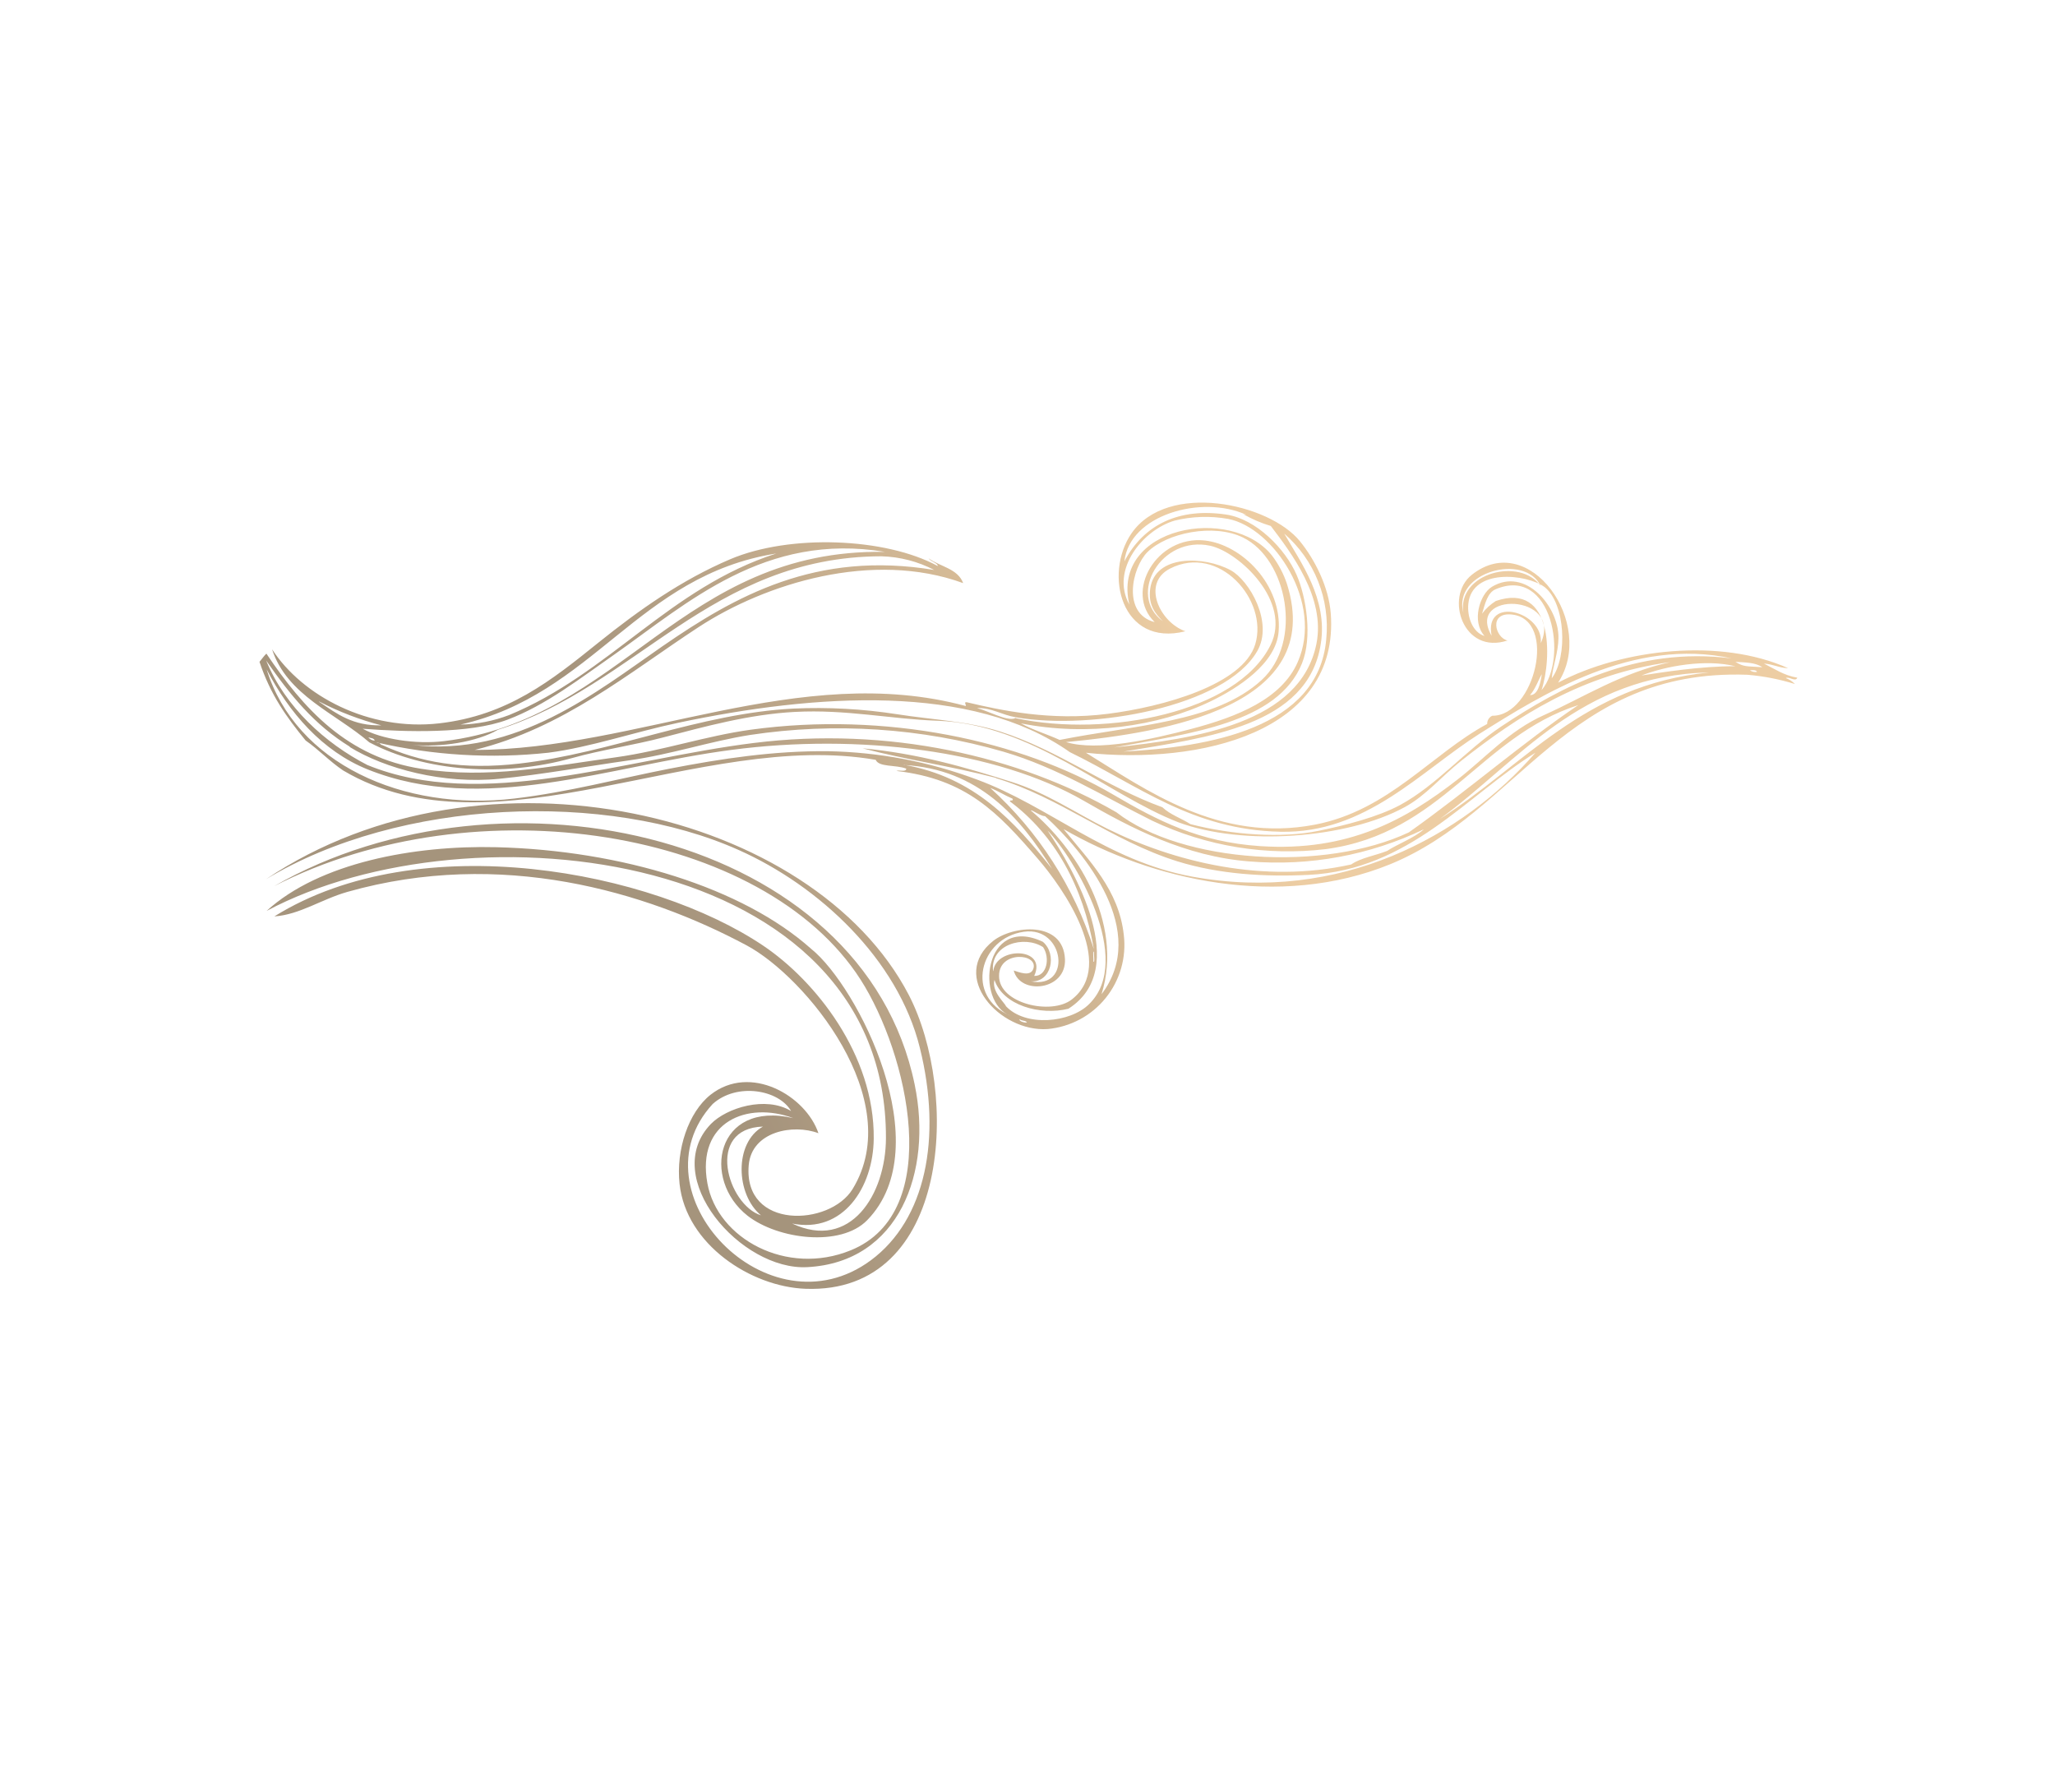 <?xml version="1.0" encoding="UTF-8"?> <svg xmlns="http://www.w3.org/2000/svg" width="571" height="498" viewBox="0 0 571 498" fill="none"><g opacity="0.7"><path fill-rule="evenodd" clip-rule="evenodd" d="M197.404 304.2C191.335 309.018 187.796 319.419 188.824 328.95C190.642 345.803 208.668 357.532 223.807 358.093C264.44 359.622 266.45 303.307 252.523 276.463C226.024 225.5 134.443 203.705 73.892 244.304C111.091 221.833 168.625 219.722 205.36 236.225C227.456 246.104 249.459 266.389 255.586 291.126C261.817 316.25 257.168 338.9 242.01 350.149C213.416 371.364 175.455 331.252 198.034 306.738C204.749 300.717 216.415 302.771 219.808 308.707C212.75 304.424 201.909 307.815 197.548 312.275C183.173 327.08 205.901 353.121 224.339 352.076C249.8 350.727 259.181 325.694 254.152 301.349C239.842 231.835 140.041 209.55 76.16 246.225C132.3 217.393 212.335 230.351 239.115 272.186C252.257 292.722 262.613 336.783 236.369 347.404C218.608 354.65 199.328 344.195 196.552 328.76C193.458 311.598 207.695 305.94 220.418 310.675C198.949 305.703 194.806 327.662 207.736 337.81C216.209 344.394 233.587 346.551 240.933 339.058C261.066 318.49 238.285 274.016 225.44 263.684C206.416 246.661 172.665 236.258 137.882 235.397C115.037 234.836 88.74 239.719 74.085 253.094C130.883 222.849 246.354 235.982 246.169 316.212C246.134 331.894 236.293 347.607 220.112 339.962C234.261 342.824 242.63 329.911 242.775 316.424C243.042 292.989 226.464 272.468 212.155 262.818C181.295 241.971 116.712 229.443 76.234 254.623C83.269 254.157 89.33 249.85 96.591 247.795C139.186 235.767 179.355 247.63 207.48 262.686C223.787 271.422 252.056 305.558 236.902 330.382C230.553 340.765 206.505 341.744 208.038 323.769C208.831 314.335 220.424 312.218 227.41 314.867C223.957 304.55 208.549 295.403 197.404 304.2ZM211.987 313.023C203.928 317.533 204.427 331.872 211.447 337.683C202.193 334.803 195.824 313.523 211.987 313.023Z" fill="url(#paint0_linear_233_2619)"></path><path fill-rule="evenodd" clip-rule="evenodd" d="M131.878 208.37C156.414 202.384 174.82 186.858 194.093 174.257C212.648 162.118 242.438 152.833 267.625 162.023C266.109 157.945 261.201 157.461 258.023 155.135C258.578 156.004 260.703 156.53 260.544 157.267C246.149 149.408 219.529 148.303 202.868 155.396C189.375 161.148 177.597 169.461 166.274 178.557C153.242 189.039 141.064 198.827 121.979 200.99C102.395 203.2 83.995 193.321 75.603 180.42C79.742 193.213 93.288 198.187 102.628 206.27C118.159 214.419 139.621 216.024 158.911 210.639C167.234 208.316 176.035 207.066 184.249 204.902C196.067 201.824 208.185 198.477 220.864 197.808C235.168 197.048 247.356 199.793 260.507 200.261C286.687 201.169 307.306 220.674 327.439 228.481C345.288 235.122 374.215 233.057 390.334 224.255C396.195 221.065 400.526 215.749 406.009 211.392C421.653 199.015 439.628 187.273 464.145 183.965C450.552 186.913 440.039 193.741 429.017 198.689C419.332 203.024 412.823 210.496 405.101 216.506C390.701 227.722 374.762 236.708 350.12 235.097C333.124 233.96 321.631 228.01 309.361 220.809C283.65 205.724 246.06 197.62 208.652 202.745C196.183 204.453 184.067 208.596 171.3 210.392C152.83 212.95 135.57 216.489 117.066 213.614C96.436 210.397 84.313 196.92 74.018 181.604C73.296 182.296 72.751 183.138 72.106 183.892C75.18 193.091 79.57 199.199 84.923 205.748C88.58 208.302 91.584 211.542 95.322 214.059C137.327 238.937 194.535 202.646 243.324 211.121C244.2 213.22 248.881 212.443 251.811 213.566C251.805 214.608 249.923 213.875 249.086 214.209C268.515 216.467 277.207 225.667 288.427 238.676C295.276 246.594 310.307 267.932 297.826 277.69C292.092 282.187 277.518 278.819 277.6 271.159C277.551 264.031 288.708 264.868 287.098 269.24C286.269 271.468 283.102 270.091 281.672 269.658C283.453 276.586 296.309 275.22 295.912 266.487C295.408 255.726 281.391 257.14 275.964 261.435C263.645 271.204 277.796 286.845 291.084 285.922C294.207 285.641 297.243 284.736 300.011 283.261C302.778 281.786 305.222 279.77 307.196 277.334C309.171 274.897 310.636 272.089 311.506 269.076C312.375 266.062 312.631 262.905 312.259 259.791C310.892 247.25 302.625 239.136 295.516 230.358C319.961 244.526 355.379 252.765 386.362 240.096C421.913 225.53 435.445 185.733 485.492 187.483C489.989 187.854 494.43 188.718 498.738 190.058C498.034 189.325 497.173 188.76 496.219 188.408C497.02 187.861 498.911 189.592 499.393 188.297C495.665 187.672 493.084 185.833 490.126 184.384C492.628 184.52 494.321 185.581 496.845 185.658C478.123 177.267 451.04 180.166 432.935 189.672C443.605 173.422 424.977 146.918 408.92 159.738C401.293 165.849 406.52 182.047 418.879 177.962C415.445 177.214 413.55 170.012 420.135 170.755C432.865 172.177 426.412 198.962 414.644 198.876C414.208 199.072 413.842 199.393 413.59 199.798C413.339 200.204 413.215 200.676 413.233 201.152C397.799 209.448 385.879 225.182 365.42 229.122C338.637 234.288 318.386 219.361 301.732 209.153C333.342 212.529 372.263 203.559 369.764 170.41C369.181 163.066 365.362 155.513 361.213 150.406C352.658 139.814 324.424 133.734 314.411 148.173C306.585 159.498 311.593 179.89 329.372 175.402C322.229 172.909 317.118 162.058 325.117 157.974C338.68 151.054 352.463 166.707 348.786 178.995C345.378 190.29 323.01 196.42 307.846 198.335C291.9 200.39 278.08 197.353 268.681 195.132C267.498 194.924 268.849 196.239 268.223 196.138C222.266 183.795 176.929 208.36 131.878 208.37ZM283.354 283.178C283.777 283.733 285.011 283.446 285.347 284.102C284.418 284.237 282.966 283.597 283.354 283.178ZM302.505 279.1C297.302 284.175 284.998 285.397 279.521 279.581C279.124 278.555 275.46 275.484 276.323 272.275C278.675 279.316 289.004 282.247 296.862 280.282C314.428 269.15 298.359 241.559 291.074 230.761C298.492 238.261 315.378 266.819 302.505 279.1ZM289.776 261.685C273.329 253.908 270.768 278.561 280.786 282.239C268.032 276.963 272.07 260.632 284.501 258.893C295.87 257.29 297.924 274.976 286.419 272.667C292.171 273.067 293.792 265.102 289.776 261.685ZM286.394 225.208C286.666 224.878 288.938 226.701 290.409 226.801C301.55 236.946 319.332 258.777 306.069 276.249C312.364 256.035 298.712 235.443 286.453 225.229L286.394 225.208ZM275.937 269.794C275.08 262.432 284.536 259.735 289.824 263.161C291.831 266.096 290.905 271.303 287.361 271.161C291.109 263.092 276.737 262.966 275.995 269.816L275.937 269.794ZM303.959 264.459C303.884 265.194 304.301 267.637 303.797 267.167C303.929 266.454 303.512 264.012 304.017 264.481L303.959 264.459ZM275.066 218.904C277.294 219.733 279.162 220.992 281.337 221.917C281.745 222.782 280.51 222.09 280.623 222.679C293.071 231.985 300.936 246.214 303.941 263.707C298.475 246.487 288.532 231.027 275.13 218.912L275.066 218.904ZM276.674 216.188C294.654 221.585 308.73 233.552 327.105 239.311C338.688 242.925 351.485 243.676 363.587 243.091C391.684 241.695 407.563 220.936 426.631 209.154C406.517 232.298 372.237 251.066 331.318 243.58C307.399 239.222 291.733 224.045 271.363 216.565C258.146 211.626 244.184 208.975 230.077 208.728C215.219 208.569 200.621 210.745 185.969 213.596C172.016 216.31 158.03 220.089 142.963 221.875C111.94 225.563 82.177 212.102 74.093 185.99C80.247 197.959 89.548 208.729 102.167 213.789C134.261 226.642 168.812 212.848 203.353 208.347C238.418 203.727 276.92 208.49 301.197 222.528C314.179 230.043 329.431 238.006 347.226 239.356C363.876 240.726 380.59 237.638 395.651 230.41C392.913 232.871 388.079 234.636 385.462 236.413C382.173 237.725 378.117 238.337 375.438 240.191C351.158 245.626 326.317 239.515 307.625 230.24C298.464 225.688 291.033 220.403 280.978 217.226C268.211 213.188 255.102 209.354 239.689 207.929C252.027 211.16 263.953 212.781 276.759 216.137L276.674 216.188ZM251.094 212.554C271.851 213.648 283.532 227.109 292.319 241.4C281.904 228.277 270.746 215.905 251.179 212.502L251.094 212.554ZM97.163 207.551C106.996 213.597 123.129 217.942 138.724 216.386C150.767 215.199 162.788 212.959 174.661 211.295C186.534 209.63 197.009 206.02 208.405 204.211C231.927 200.662 255.938 202.246 278.789 208.854C293.927 213.293 306.635 221.32 320.204 228.059C335.216 235.172 351.931 237.898 368.424 235.924C400.652 231.624 411.25 204.657 438.554 195.906C423.293 206.188 407.388 220.026 391.469 231.273C368.011 242.334 328.408 239.863 310.21 225.699C283.07 209.999 246.594 201.797 209.449 206.439C173.12 210.937 133.789 225.505 102.077 212.562C90.39 206.556 79.214 196.415 73.962 183.538C80.629 193.146 87.372 201.439 97.234 207.495L97.163 207.551ZM417.242 201.782C407.242 208.436 399.234 218.152 389.002 223.693C382.793 227.017 373.981 229.274 366.457 230.833C356.096 232.978 342.398 231.975 330.793 228.999C328.269 227.364 325.143 226.367 322.978 224.301C307.458 218.709 294.085 208.413 277.784 203.226C268.596 200.304 259.409 200.051 249.202 198.441C239.698 196.965 230.071 196.442 220.464 196.88C194.522 198.183 169.718 209.257 144.305 212.165C128.466 213.978 116.598 211.799 106.055 206.949C106.065 207.367 105.602 206.117 104.555 206.258C120.226 209.894 136.397 210.869 152.391 209.141C164.147 207.615 176.166 203.419 188.469 200.82C226.513 192.783 269.998 189.722 297.27 208.985C316.509 218.348 331.25 230.578 355.831 231.106C379.474 231.616 394.708 214.281 411.09 203.885C428.573 192.888 453.883 176.981 481.167 182.94C454.447 179.561 433.495 190.974 417.242 201.782ZM474.874 186.847C440.089 190.312 423.477 212.687 400.06 227.558C422.117 211.485 438.918 187.622 474.874 186.847ZM366.995 178.876C368.972 166.436 361.419 156.267 356.839 148.265C360.993 151.865 364.221 156.41 366.251 161.518C368.282 166.626 369.056 172.147 368.508 177.616C366.359 202.456 335.818 207.566 312.143 208.834C335.511 204.916 363.464 201.727 366.995 178.876ZM346.083 142.92C346.015 142.613 345.791 142.811 345.595 142.937C347.972 144.28 350.49 145.356 353.103 146.145C358.665 153.469 368.362 166.026 365.78 178.888C361.323 200.98 332.321 205.204 309.553 207.688C330.705 203.758 355.058 200.936 361.769 184.324C364.708 177.048 362.989 165.9 360.241 159.657C357.115 152.511 349.08 144.218 340.68 142.965C327.623 141.04 317.805 145.69 312.417 155.983C313.867 142.999 333.855 137.475 346.145 142.976L346.083 142.92ZM326.398 144.645C331.249 143.464 336.292 143.303 341.208 144.172C353.753 146.536 367.945 167.413 360.545 184.05C356.051 194.212 343.948 199.123 330.973 202.548C319.947 205.456 304.898 208.84 296.207 206.186C324.294 203.527 368.172 196.203 357.635 162.383C356.694 159.49 355.272 156.776 353.429 154.355C342.121 140.203 308.672 146.27 313.802 167.984C308.443 158.333 317.56 147.24 326.398 144.645ZM318.806 153.421C324.227 148.03 337.25 145.368 345.379 149.354C357.695 155.362 362.127 178.374 350.526 188.974C337.684 200.769 315.189 201.449 294.438 205.594C290.911 203.983 286.97 202.815 283.656 200.986C301.957 204.629 321.779 201.912 336.364 194.875C343.95 191.234 354.597 184.356 355.281 175.479C356.296 162.598 345.155 151.292 334.7 150.17C321.376 148.743 312.231 164.499 320.839 172.857C311.691 170.496 314.519 157.727 318.806 153.421ZM184.106 179.54C165.86 192.142 143.45 210.455 114.513 206.98C122.528 207.708 132.495 206.179 138.358 202.759C176.388 190.839 197.688 154.662 244.91 154.565C250.027 154.706 255.046 156.006 259.587 158.369C226.767 152.902 204.285 165.619 184.106 179.54ZM336.306 151.646C344.324 153.436 359.056 167.205 352.997 179.303C343.597 198.064 307.555 204.906 282.466 199.598C282.184 199.642 282.065 199.25 281.964 199.61C279.588 200.383 274.686 197.565 271.437 196.721C275.706 196.652 278.16 198.609 282.401 199.325C303.445 202.946 340.409 196.43 349.323 180.936C353.948 172.961 347.137 161.245 341.935 158.431C334.524 154.43 320.879 154.043 319.596 163.593C318.993 168.109 320.981 170.473 323.113 172.625C313.093 165.301 322.652 148.654 336.306 151.646ZM123.391 205.924C115.48 206.875 105.962 205.373 100.773 202.481C112.778 203.401 130.395 203.939 140.985 199.974C151.576 196.009 161.229 188.464 170.606 181.926C191.118 167.465 212.566 147.817 245.881 153.335C189.425 152.416 172.696 200.006 123.391 205.924ZM102.337 204.869C102.978 205.108 103.939 205.018 104.114 205.796C103.769 205.775 103.433 205.682 103.127 205.522C102.821 205.362 102.552 205.14 102.337 204.869ZM428.406 187.324C428.05 189.794 427.343 193.21 425.119 193.128C426.546 191.654 427.605 188.584 428.406 187.324ZM215.697 153.789C185.937 163.35 169.218 187.26 141.467 198.679C137.149 200.334 132.577 201.229 127.953 201.324C164.982 192.943 177.129 159.94 215.697 153.789ZM415.64 166.978C414.15 167.908 412.848 169.11 411.802 170.522C412.641 167.735 413.311 164.686 415.556 163.731C431.303 157.044 435.84 183.112 428.326 191.769C431.254 182.964 431.614 161.552 415.64 166.978ZM88.93 195.157C88.799 195.108 88.668 195.06 88.673 194.912C94.164 197.762 99.958 199.985 105.947 201.538C98.106 201.72 93.607 198.356 88.93 195.157ZM456.099 187.684C462.934 185.039 473.898 183.053 482.241 185.13C472.804 185.016 461.297 186.9 456.099 187.684ZM433.033 177.295C433.179 168.615 423.859 157.407 414.532 163.052C411.163 165.113 408.814 172.675 412.498 176.714C409.19 175.716 407.603 171.429 407.992 167.712C409.043 157.894 424.049 159.434 429.124 163.078C434.955 167.585 435.684 182.507 431.158 188.48C431.465 185.114 432.965 181.396 433.033 177.295ZM486.224 186.231C487.065 186.196 487.929 186.103 488.214 186.673C487.87 186.742 487.515 186.738 487.172 186.662C486.829 186.586 486.506 186.439 486.224 186.231ZM482.205 183.89C484.706 184.075 487.731 184.007 489.654 185.385C485.246 185.071 484.558 185.362 482.205 183.89ZM414.461 176.649C407.119 164.089 434.412 164.947 428.124 178.683C428.914 169.878 412.238 165.431 414.461 176.649ZM428.123 162.872C422.405 154.678 404.909 159.206 406.593 170.225C403.542 158.913 423.772 153.497 428.123 162.872Z" fill="url(#paint1_linear_233_2619)"></path></g><defs><linearGradient id="paint0_linear_233_2619" x1="329.925" y1="173.187" x2="179.221" y2="239.697" gradientUnits="userSpaceOnUse"><stop stop-color="#E5B87C"></stop><stop offset="1" stop-color="#7F6645"></stop></linearGradient><linearGradient id="paint1_linear_233_2619" x1="329.925" y1="173.187" x2="179.221" y2="239.697" gradientUnits="userSpaceOnUse"><stop stop-color="#E5B87C"></stop><stop offset="1" stop-color="#7F6645"></stop></linearGradient></defs></svg> 